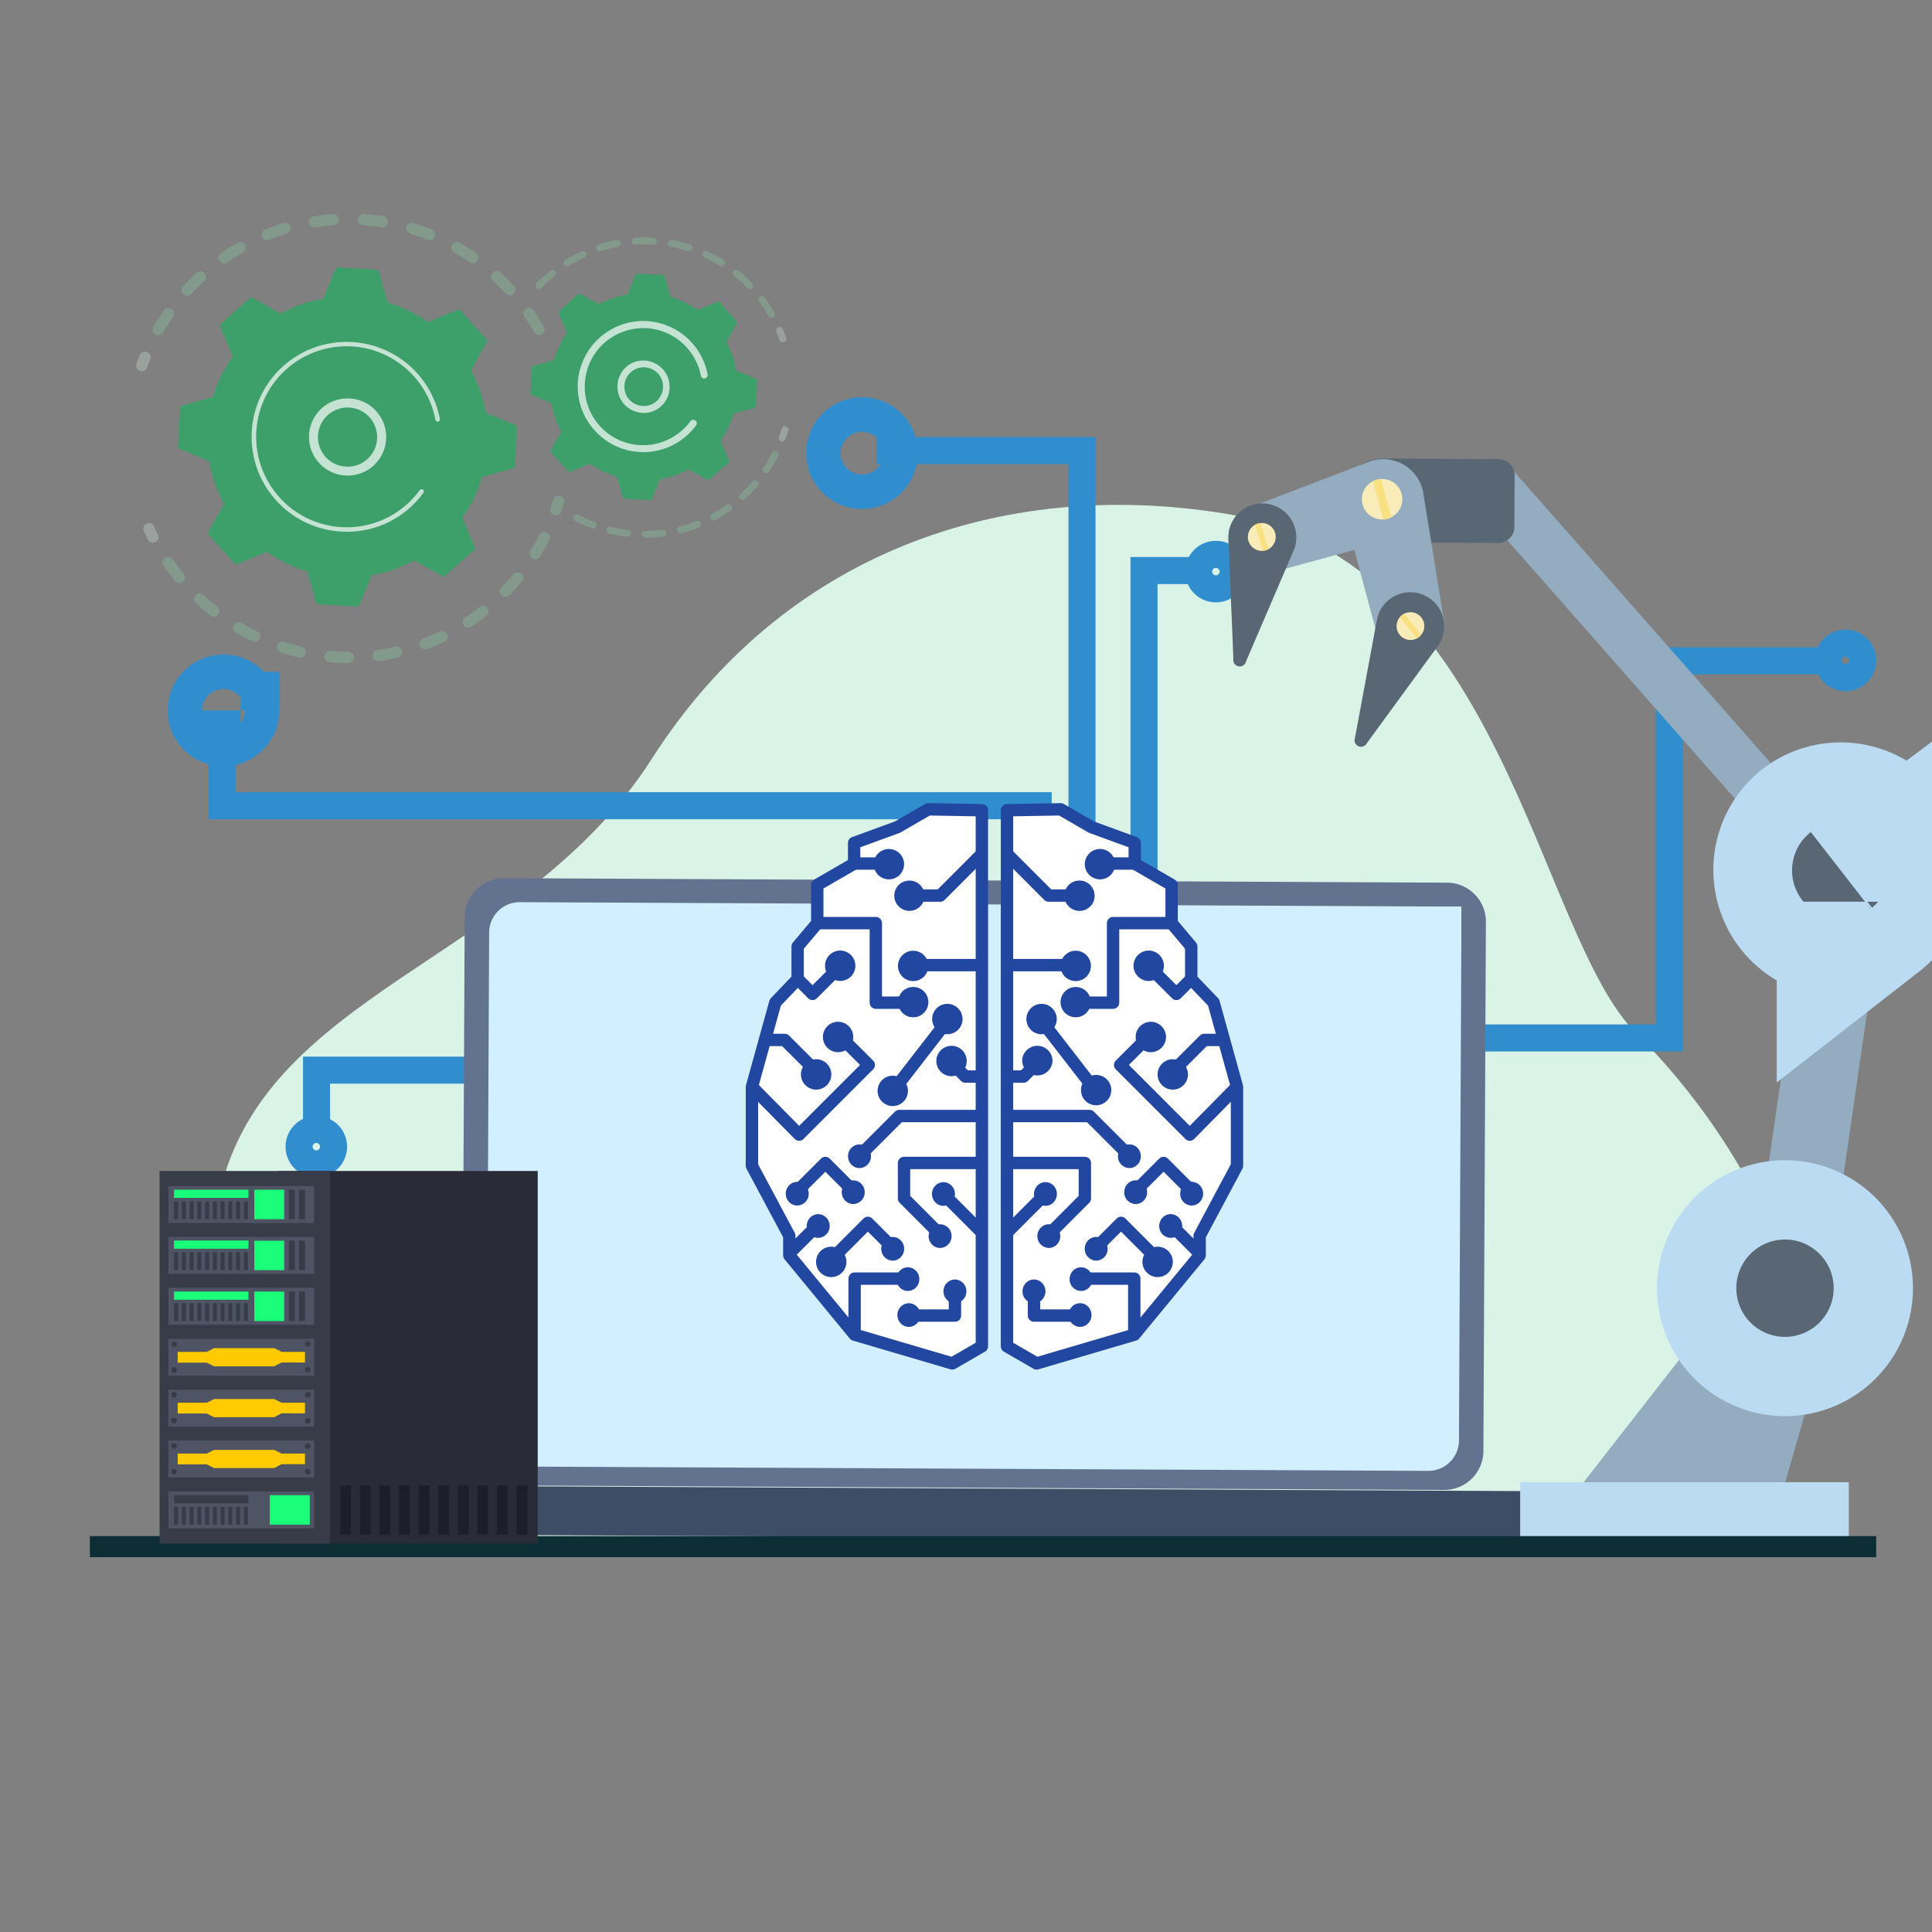 <svg width="50" height="50" fill="none" xmlns="http://www.w3.org/2000/svg"><rect width="100%" height="100%" fill="#808080" stroke="none"/><g clip-path="url(#a)"><path opacity=".91" d="M7.501 40.066s-2.85-3.835-1.867-8.946c1.052-5.464 7.868-6.211 11.235-11.482 3.367-5.272 9-7.301 14.858-6.342 7.198 1.18 8.042 10.912 10.636 13.465 2.595 2.552 7.007 9.11 1.874 13.305H7.502z" fill="#E1FFEF"/><path d="M47.312 17.102h-4.11v9.76H31.675v1.592" stroke="#308ECE" stroke-width=".7" stroke-miterlimit="10"/><path d="M29.607 26.664V14.766h1.438m16.687 2.77a.446.446 0 1 0 0-.89.446.446 0 0 0 0 .89z" stroke="#308ECE" stroke-width=".7" stroke-miterlimit="10"/><path d="M20.09 27.695H8.192v1.438M22.687 11.66h5.315v14.331m3.465-10.752a.446.446 0 1 0 0-.892.446.446 0 0 0 0 .892zM8.632 29.676a.446.446 0 1 0-.892 0 .446.446 0 0 0 .892 0z" stroke="#308ECE" stroke-width=".7" stroke-miterlimit="10"/><path d="M22.28 12.172a.446.446 0 1 0 0-.89.446.446 0 0 0 0 .89zM6.23 18.385a.446.446 0 1 1-.892 0 .445.445 0 1 1 .891 0z" stroke="#308ECE" stroke-width="2" stroke-miterlimit="10"/><path d="M5.748 18.805v2.047h21.12v1.954" stroke="#308ECE" stroke-width=".7" stroke-miterlimit="10"/><path d="M15.565 38.707c.464.093.93.181 1.396.265h.487l-1.883-.265z" fill="#BFD2FF"/><path d="m37.374 38.56-24.406-.117a1.012 1.012 0 0 1-1.007-1.015l.065-13.695a1.012 1.012 0 0 1 1.016-1.006l24.407.116c.558.003 1.01.458 1.006 1.016l-.065 13.695a1.012 1.012 0 0 1-1.016 1.006z" fill="#63738F"/><path d="M25.365 23.102a.12.12 0 0 1-.036.086.122.122 0 0 1-.132.026.12.12 0 0 1-.074-.112.122.122 0 0 1 .122-.122.12.12 0 0 1 .12.122z" fill="#333842"/><path d="m40.342 38.594-30.343-.145a1.263 1.263 0 0 0 1.256 1.268l27.819.133a1.263 1.263 0 0 0 1.268-1.256z" fill="#3E4D66"/><path d="m13.383 37.954 23.58.112h.001a.79.79 0 0 0 .794-.786l.062-13.026v-.794h-.787l-23.58-.112a.79.79 0 0 0-.794.786l-.062 13.026a.79.79 0 0 0 .786.794z" fill="#D2EFFF"/><path d="M25.411 20.97v13.873l-.766.442-2.528-.744-1.69-2.053v-.507l-.967-1.81v-2.043l.605-2.184.578-.604v-.845l.508-.603v-.99l.954-.552v-.535l1.122-.41.795-.46 1.39.024z" fill="#fff" stroke="#2247A0" stroke-width=".32" stroke-linejoin="round"/><path d="M25.411 24.977h-1.483M24.567 26.355l-1.4 1.807M22.105 22.348h.833M19.74 26.914h.568l.965.964M25.411 30.098h-2.015v.917l.999 1M20.486 32.378l.786-.784M21.151 23.89h1.515v2.059h1.261M22.117 34.54v-1.45h1.28" stroke="#2247A0" stroke-width=".32" stroke-linejoin="round"/><path d="m21.734 26.813.75.748-1.803 1.803-1.221-1.238M23.396 23.178h.937l1.064-1.065M24.405 30.89l1.01 1.011M23.481 34.047h1.233v-.543M20.56 30.898l.8-.8.776.776M22.237 29.92l1.037-1.037h2.123M21.512 32.597l.948-.949.62.62M20.645 25.338l.383.384.832-.831M24.54 27.418l.444.444h.413" stroke="#2247A0" stroke-width=".32" stroke-linejoin="round"/><path d="M23.144 23.181a.392.392 0 1 0 .784 0 .392.392 0 0 0-.784 0zM23.24 24.978a.393.393 0 1 0 .785 0 .393.393 0 0 0-.785 0zM23.241 25.935a.392.392 0 1 0 .785 0 .392.392 0 0 0-.785 0zM21.352 24.974a.393.393 0 1 0 .785 0 .393.393 0 0 0-.785 0zM24.125 26.353a.393.393 0 1 0 .785 0 .393.393 0 0 0-.785 0zM22.712 28.212a.393.393 0 1 0 .785 0 .393.393 0 0 0-.785 0zM21.947 29.924c0 .169.133.306.297.306a.302.302 0 0 0 .296-.306.302.302 0 0 0-.296-.307.302.302 0 0 0-.297.307zM20.879 31.729c0 .169.133.306.296.306a.302.302 0 0 0 .297-.306.302.302 0 0 0-.297-.307.302.302 0 0 0-.296.306zM21.785 30.854c0 .169.133.306.296.306a.302.302 0 0 0 .297-.306.302.302 0 0 0-.297-.307.302.302 0 0 0-.296.306zM21.12 32.638a.393.393 0 1 0 .785 0 .393.393 0 0 0-.785 0zM22.807 32.318c0 .17.133.307.296.307a.302.302 0 0 0 .296-.307.302.302 0 0 0-.296-.306.302.302 0 0 0-.296.306zM24.033 31.99c0 .17.133.307.297.307a.302.302 0 0 0 .296-.307.302.302 0 0 0-.296-.306.302.302 0 0 0-.297.306zM23.2 33.103c0 .17.132.307.296.307a.302.302 0 0 0 .296-.306.302.302 0 0 0-.296-.307.302.302 0 0 0-.297.306zM23.225 34.033c0 .17.133.307.296.307a.302.302 0 0 0 .296-.307.302.302 0 0 0-.296-.306.302.302 0 0 0-.296.306zM24.417 33.42c0 .169.133.307.296.307a.302.302 0 0 0 .297-.307.302.302 0 0 0-.297-.307.302.302 0 0 0-.296.307zM24.12 30.9c0 .17.133.307.296.307a.302.302 0 0 0 .297-.307.302.302 0 0 0-.297-.306.302.302 0 0 0-.296.306zM20.336 30.893c0 .169.133.306.296.306a.302.302 0 0 0 .297-.306.302.302 0 0 0-.297-.307.302.302 0 0 0-.296.307zM21.297 26.818a.393.393 0 1 0 .785-.001.393.393 0 0 0-.785 0zM20.729 27.787a.393.393 0 1 0 .785-.001.393.393 0 0 0-.785 0zM24.233 27.439a.393.393 0 1 0 .785 0 .393.393 0 0 0-.785 0zM22.612 22.345a.393.393 0 1 0 .785 0 .393.393 0 0 0-.785 0z" fill="#2247A0"/><path d="M26.061 20.97v13.873l.766.442 2.53-.744 1.69-2.053v-.507l.966-1.81v-2.043l-.605-2.184-.579-.604v-.845l-.508-.603v-.99l-.954-.552v-.535l-1.122-.41-.794-.46-1.39.024z" fill="#fff" stroke="#2247A0" stroke-width=".32" stroke-linejoin="round"/><path d="M26.061 24.977h1.484M26.905 26.355l1.4 1.807M29.367 22.348h-.832M31.733 26.914h-.568l-.965.964M26.062 30.098h2.014v.917l-.998 1M30.986 32.378l-.785-.784M30.321 23.89h-1.515v2.059h-1.26M29.355 34.54v-1.45h-1.28" stroke="#2247A0" stroke-width=".32" stroke-linejoin="round"/><path d="m29.738 26.813-.749.748 1.803 1.803 1.22-1.238M28.076 23.178h-.936l-1.064-1.065M27.067 30.89l-1.01 1.011M27.991 34.047H26.76v-.543M30.913 30.898l-.8-.8-.776.776M29.235 29.92l-1.037-1.037h-2.122M29.96 32.597l-.948-.949-.62.62M30.828 25.338l-.383.384-.832-.831M26.933 27.418l-.444.444h-.413" stroke="#2247A0" stroke-width=".32" stroke-linejoin="round"/><path d="M28.33 23.181a.392.392 0 1 1-.786 0 .392.392 0 0 1 .785 0zM28.232 24.978a.393.393 0 1 1-.785 0 .393.393 0 0 1 .785 0zM28.231 25.935a.392.392 0 1 1-.784 0 .392.392 0 0 1 .784 0zM30.121 24.974a.393.393 0 1 1-.785 0 .393.393 0 0 1 .785 0zM27.348 26.353a.393.393 0 1 1-.785 0 .393.393 0 0 1 .785 0zM28.76 28.212a.392.392 0 1 1-.784 0 .392.392 0 0 1 .785 0zM29.525 29.924c0 .169-.133.306-.296.306a.302.302 0 0 1-.296-.306c0-.17.133-.307.296-.307.163 0 .296.138.296.307zM30.594 31.729c0 .169-.133.306-.297.306a.302.302 0 0 1-.296-.306c0-.17.133-.307.296-.307.164 0 .297.137.297.306zM29.688 30.854c0 .169-.133.306-.297.306a.302.302 0 0 1-.296-.306c0-.17.133-.307.296-.307.164 0 .297.137.297.306zM30.352 32.638a.393.393 0 1 1-.785 0 .393.393 0 0 1 .785 0zM28.666 32.318a.302.302 0 0 1-.296.307.302.302 0 0 1-.297-.307c0-.169.133-.306.297-.306.163 0 .296.137.296.306zM27.44 31.99c0 .17-.134.307-.297.307a.302.302 0 0 1-.296-.307c0-.169.133-.306.296-.306.163 0 .296.137.296.306zM28.273 33.103c0 .17-.133.307-.296.307a.302.302 0 0 1-.296-.306c0-.17.133-.307.296-.307.163 0 .296.137.296.306zM28.248 34.033c0 .17-.133.307-.296.307a.302.302 0 0 1-.297-.307c0-.169.133-.306.297-.306.163 0 .296.137.296.306zM27.056 33.42c0 .169-.133.307-.297.307a.302.302 0 0 1-.296-.307c0-.17.133-.307.296-.307.164 0 .297.138.297.307zM27.352 30.9c0 .17-.132.307-.296.307a.302.302 0 0 1-.296-.307c0-.169.133-.306.296-.306.164 0 .296.137.296.306zM31.137 30.893c0 .169-.133.306-.297.306a.302.302 0 0 1-.296-.306c0-.17.133-.307.296-.307.164 0 .297.138.297.307zM30.176 26.818a.393.393 0 1 1-.785-.001.393.393 0 0 1 .785 0zM30.744 27.787a.393.393 0 1 1-.785-.001.393.393 0 0 1 .785 0zM27.24 27.439a.393.393 0 1 1-.786 0 .393.393 0 0 1 .785 0zM28.86 22.345a.393.393 0 1 1-.785 0 .393.393 0 0 1 .785 0z" fill="#2247A0"/><g opacity=".3"><path d="M14.02 8.648a.144.144 0 0 1-.199-.054 5.48 5.48 0 0 0-.251-.398.145.145 0 0 1 .035-.2s.002 0 .002-.003a.145.145 0 0 1 .203.037c.095.135.184.277.265.42a.148.148 0 0 1-.04.19c-.006 0-.01.005-.016.008zm-.933-1.051a5.628 5.628 0 0 0-.333-.334.146.146 0 0 1-.01-.205.147.147 0 0 1 .206-.009c.121.112.24.229.352.352a.146.146 0 0 1 .024.16.143.143 0 0 1-.034.045c-.004.005-.009.007-.014.012-.055.042-.14.032-.19-.021zm-.932-.811a4.999 4.999 0 0 0-.4-.25.145.145 0 0 1 .142-.253c.144.081.284.17.421.263a.146.146 0 0 1-.08.265.144.144 0 0 1-.083-.025zm-1.092-.58a5.312 5.312 0 0 0-.445-.154.146.146 0 0 1 .083-.28c.159.047.317.103.469.163a.145.145 0 0 1 .081.19.173.173 0 0 1-.049.064.155.155 0 0 1-.14.017zM9.87 5.882A5.226 5.226 0 0 0 9.4 5.83a.146.146 0 0 1 .021-.292c.166.012.331.03.494.056a.143.143 0 0 1 .122.166.146.146 0 0 1-.059.095.164.164 0 0 1-.11.026zM8.635 5.83a5.242 5.242 0 0 0-.469.053.145.145 0 1 1-.044-.286c.164-.026.329-.045.494-.056a.15.15 0 0 1 .156.135.143.143 0 0 1-.06.128.21.21 0 0 1-.077.026zm-4.61 2.828a.145.145 0 0 1-.054-.198c.082-.144.17-.285.265-.422a.146.146 0 0 1 .203-.037.146.146 0 0 1 .037.203c-.09.129-.173.262-.252.398a.15.15 0 0 1-.2.056zm3.394-2.607c-.15.044-.3.098-.445.156a.145.145 0 1 1-.107-.27c.153-.06.31-.117.468-.166a.146.146 0 0 1 .128.259.155.155 0 0 1-.044.02zM4.746 7.615a.147.147 0 0 1-.009-.205c.113-.122.23-.239.352-.351a.144.144 0 0 1 .234.057.144.144 0 0 1-.038.157 5.61 5.61 0 0 0-.334.333.147.147 0 0 1-.205.01zm1.538-1.074c-.135.077-.27.163-.398.252a.144.144 0 0 1-.203-.037.145.145 0 0 1 .035-.2l.002-.003c.135-.093.278-.184.42-.266a.145.145 0 0 1 .156.245c-.003.005-.007.007-.012.01z" fill="#86D4A9"/><path d="M3.756 9.582a.132.132 0 0 0 .051-.07c.026-.07.051-.142.08-.212a.145.145 0 1 0-.27-.107c-.031.075-.06.15-.085.224a.148.148 0 0 0 .089.186.16.16 0 0 0 .135-.02z" fill="#DBF2E5"/></g><g opacity=".3"><path d="M4.043 14.013a.147.147 0 0 0 .044-.184 3.269 3.269 0 0 1-.097-.205.147.147 0 0 0-.194-.072.145.145 0 0 0-.072.193c.033.073.067.145.102.217a.147.147 0 0 0 .196.065l.021-.014z" fill="#DBF2E5"/><path d="M12.196 16.223a.146.146 0 0 1-.16-.245 5.34 5.34 0 0 0 .377-.27.147.147 0 0 1 .205.025.147.147 0 0 1-.026.205 6.762 6.762 0 0 1-.16.122c-.078.056-.157.11-.236.163zm.783-.811a.143.143 0 0 1-.034-.158.146.146 0 0 1 .031-.047 5.39 5.39 0 0 0 .31-.345.146.146 0 0 1 .156-.046.144.144 0 0 1 .05.027c.062.052.07.143.018.205a6.002 6.002 0 0 1-.345.38.147.147 0 0 1-.186-.016zm-1.477 1.195c-.147.07-.299.133-.45.189a.142.142 0 0 1-.157-.038.145.145 0 0 1-.039-.104.143.143 0 0 1 .096-.13c.145-.055.288-.114.428-.18a.146.146 0 0 1 .147.25.07.07 0 0 1-.025.013zm2.274-2.157a.146.146 0 0 1-.047-.2c.082-.131.159-.269.228-.406a.145.145 0 0 1 .142-.079c.019.002.037.007.054.016.072.037.1.123.063.196a5.87 5.87 0 0 1-.24.426.16.16 0 0 1-.037.042.152.152 0 0 1-.163.005zm-3.486 2.572c-.158.035-.32.063-.48.086a.142.142 0 0 1-.145-.071.144.144 0 0 1-.018-.055.143.143 0 0 1 .126-.163 5.83 5.83 0 0 0 .457-.081.148.148 0 0 1 .169.194.145.145 0 0 1-.05.067.2.2 0 0 1-.059.023zm-1.272.137c-.163 0-.326-.007-.49-.02a.146.146 0 0 1 .026-.292c.154.014.31.021.464.021.082 0 .144.065.144.147 0 .049-.023.09-.06.119a.149.149 0 0 1-.084.025zm-1.274-.142a5.654 5.654 0 0 1-.473-.128.144.144 0 0 1-.102-.125.145.145 0 0 1 .188-.152c.146.046.298.086.447.12a.145.145 0 0 1 .11.176.145.145 0 0 1-.056.086c-.028.023-.07.033-.114.023zm-1.21-.417a5.898 5.898 0 0 1-.433-.228.145.145 0 0 1 .144-.252c.133.077.27.15.41.217a.146.146 0 0 1-.047.276.14.14 0 0 1-.074-.013zm-1.092-.673a6.842 6.842 0 0 1-.373-.317.143.143 0 0 1-.037-.157.144.144 0 0 1 .076-.081.146.146 0 0 1 .159.026c.113.105.232.205.354.3a.147.147 0 0 1 .026.205.114.114 0 0 1-.03.028.143.143 0 0 1-.175-.004zm-.914-.895a6.127 6.127 0 0 1-.219-.284c-.025-.035-.051-.07-.074-.105a.143.143 0 0 1 .037-.203.143.143 0 0 1 .203.038l.07.1c.067.09.137.181.21.27a.145.145 0 0 1-.022.205c-.002.002-.004.005-.007.005a.146.146 0 0 1-.198-.026zm9.947-1.722a.141.141 0 0 0 .051-.07c.026-.074.051-.151.072-.228a.146.146 0 0 0-.098-.182.146.146 0 0 0-.181.098 3.84 3.84 0 0 1-.07.217.143.143 0 0 0 .041.156.145.145 0 0 0 .05.028.14.14 0 0 0 .135-.019z" fill="#86D4A9"/></g><path d="M13.381 11.067a.071.071 0 0 0-.042-.068l-.766-.314a3.544 3.544 0 0 0-.385-1.105l.406-.722a.067.067 0 0 0-.01-.08l-.661-.742a.073.073 0 0 0-.077-.02l-.764.32a3.7 3.7 0 0 0-1.054-.51l-.223-.797a.064.064 0 0 0-.06-.049l-.993-.058a.071.071 0 0 0-.068.042l-.315.766c-.386.067-.76.196-1.104.385l-.722-.406a.067.067 0 0 0-.08.01l-.743.661a.073.073 0 0 0-.018.077l.319.765a3.7 3.7 0 0 0-.51 1.053l-.797.223a.065.065 0 0 0-.05.06l-.058.994a.071.071 0 0 0 .043.067l.766.315c.066.386.196.76.384 1.104l-.405.722a.067.067 0 0 0 .01.08l.661.743a.073.073 0 0 0 .077.018l.764-.319a3.7 3.7 0 0 0 1.053.51l.224.797a.065.065 0 0 0 .06.05l.993.058a.071.071 0 0 0 .068-.042l.314-.767c.387-.066.76-.196 1.105-.384l.722.405a.067.067 0 0 0 .08-.01l.743-.661a.073.073 0 0 0 .018-.077l-.319-.764c.225-.322.397-.678.51-1.054l.797-.223a.064.064 0 0 0 .049-.06l.058-.993z" fill="#3DA06B"/><path opacity=".7" d="M9.457 12.196a1 1 0 0 1-1.227-1.529 1 1 0 0 1 1.652.182.999.999 0 0 1-.425 1.347zM8.265 11.08a.763.763 0 0 0 .05.585.766.766 0 1 0-.05-.585z" fill="#fff"/><path opacity=".7" d="M10.41 13.3c.068-.05.133-.103.196-.159a2.42 2.42 0 0 0 .322-.347l.002-.004c.002-.005.007-.007.01-.012.006-.007.01-.017.018-.024a.056.056 0 0 0 0-.067c-.005-.005-.007-.01-.014-.014a.059.059 0 0 0-.082.012 2.335 2.335 0 0 1-2.533.87 2.318 2.318 0 0 1-1.257-.884 2.332 2.332 0 0 1-.438-1.505 2.331 2.331 0 0 1 .78-1.613 2.342 2.342 0 0 1 3.856 1.312.07.07 0 0 0 .01.023.056.056 0 0 0 .058.024c.032-.008.053-.038.046-.068a2.464 2.464 0 0 0-.578-1.174 2.462 2.462 0 0 0-4.048.56c-.14.291-.223.606-.241.928a2.44 2.44 0 0 0 .617 1.778 2.448 2.448 0 0 0 1.692.82 2.43 2.43 0 0 0 1.584-.456z" fill="#fff"/><g opacity=".3"><path d="M20.31 8.837a.088.088 0 0 0 .033-.103 3.292 3.292 0 0 0-.084-.214.09.09 0 0 0-.049-.05.088.088 0 0 0-.07.003.088.088 0 0 0-.046.119c.028.068.056.135.08.205a.087.087 0 0 0 .113.054c.01-.007.017-.01.024-.014z" fill="#DBF2E5"/><path d="M20.012 8.211a.091.091 0 0 1-.123-.032 4.06 4.06 0 0 0-.205-.317c-.017-.021-.03-.042-.047-.063a.09.09 0 0 1 .085-.142.092.092 0 0 1 .06.035l.049.067c.076.107.149.22.214.334.023.039.011.09-.026.118-.002-.002-.004-.002-.007 0zm-.673-.76A3.522 3.522 0 0 0 19 7.145a.09.09 0 0 1-.014-.126.091.091 0 0 1 .126-.014c.125.1.243.209.354.324a.091.091 0 0 1-.002.128c-.003.003-.007.005-.01.01a.096.096 0 0 1-.116-.014zm-.71-.572a4.163 4.163 0 0 0-.404-.217.09.09 0 0 1-.044-.119.09.09 0 0 1 .119-.044c.144.067.286.142.421.226a.09.09 0 0 1 .03.123.128.128 0 0 1-.023.026.092.092 0 0 1-.1.005zm-.828-.38a3.626 3.626 0 0 0-.443-.112.09.09 0 0 1-.034-.163.09.09 0 0 1 .067-.014c.156.028.312.067.464.116a.088.088 0 0 1 .058.112.113.113 0 0 1-.033.047.088.088 0 0 1-.079.014zm-.897-.168a3.73 3.73 0 0 0-.457 0 .09.09 0 0 1-.095-.084.09.09 0 0 1 .084-.095c.158-.01.319-.01.477 0a.09.09 0 0 1 .084.095.095.095 0 0 1-.037.068.077.077 0 0 1-.056.016zm-.911.058a3.593 3.593 0 0 0-.443.112.093.093 0 0 1-.114-.058.093.093 0 0 1 .059-.114 3.55 3.55 0 0 1 .463-.117.09.09 0 0 1 .104.112.09.09 0 0 1-.034.049.081.081 0 0 1-.035.016zm-.869.278a3.924 3.924 0 0 0-.403.216.09.09 0 0 1-.123-.028.09.09 0 0 1 .027-.123c.136-.084.278-.161.422-.228a.089.089 0 0 1 .119.044.09.09 0 0 1-.028.11l-.014.009zm-1.237.792a.091.091 0 0 1-.003-.128 4.425 4.425 0 0 1 .355-.324.087.087 0 0 1 .125.014.089.089 0 0 1-.014.126c-.016.011-.03.025-.046.037a4.032 4.032 0 0 0-.291.27l-.012.01a.086.086 0 0 1-.114-.005z" fill="#86D4A9"/></g><g opacity=".3"><path d="M18.912 13.212c-.128.09-.262.173-.4.247a.089.089 0 0 1-.121-.037.09.09 0 0 1-.008-.069.088.088 0 0 1 .044-.053c.133-.07.26-.149.383-.235a.092.092 0 0 1 .125.021.09.09 0 0 1-.023.126zm.242-.3a.092.092 0 0 1 .007-.129c.112-.1.217-.207.315-.321a.088.088 0 0 1 .126-.01.09.09 0 0 1 .009.126c-.103.119-.214.23-.33.336l-.008.007a.084.084 0 0 1-.119-.01zm-1.071.745a3.824 3.824 0 0 1-.45.142.09.09 0 0 1-.068-.01.09.09 0 0 1-.042-.055.089.089 0 0 1 .034-.095.09.09 0 0 1 .032-.015c.145-.036.289-.082.428-.137a.089.089 0 0 1 .117.051.09.09 0 0 1-.03.105c-.007.007-.014.01-.021.014zm1.691-1.424a.09.09 0 0 1-.037-.093.09.09 0 0 1 .014-.033c.084-.123.16-.253.228-.386a.091.091 0 0 1 .121-.04.09.09 0 0 1 .04.121c-.072.14-.152.275-.24.406a.202.202 0 0 1-.021.023.095.095 0 0 1-.105.002zm-2.602 1.654c-.157.02-.314.03-.471.03a.091.091 0 0 1-.09-.088c0-.049.039-.09.088-.09.149 0 .3-.012.447-.03a.089.089 0 0 1 .063.16.057.057 0 0 1-.037.018zm-.942.005a4.388 4.388 0 0 1-.463-.082.093.093 0 0 1-.068-.109.092.092 0 0 1 .074-.069.09.09 0 0 1 .036.002c.144.034.293.06.442.079a.091.091 0 0 1 .068.136.086.086 0 0 1-.026.027.095.095 0 0 1-.063.016zm-.913-.221a4.194 4.194 0 0 1-.431-.191.091.091 0 0 1-.044-.053.091.091 0 0 1 .006-.068.088.088 0 0 1 .088-.048.09.09 0 0 1 .034.01c.132.07.27.13.41.182.046.017.07.07.053.117a.115.115 0 0 1-.032.042.088.088 0 0 1-.084.009z" fill="#86D4A9"/><path d="M20.296 11.408a.098.098 0 0 0 .033-.042c.025-.073.05-.147.072-.22a.091.091 0 0 0-.06-.111.091.091 0 0 0-.113.06c-.02.07-.044.14-.07.208a.093.093 0 0 0 .054.116c.03.012.06.005.084-.011z" fill="#DBF2E5"/></g><path d="M19.595 9.849c0-.02-.009-.038-.028-.045l-.512-.212a2.422 2.422 0 0 0-.256-.738l.27-.483a.05.05 0 0 0-.005-.053l-.442-.497a.047.047 0 0 0-.052-.011l-.512.214a2.395 2.395 0 0 0-.704-.34l-.15-.534a.042.042 0 0 0-.041-.032l-.664-.04c-.019 0-.037.01-.044.028l-.212.513a2.422 2.422 0 0 0-.739.256l-.482-.27a.05.05 0 0 0-.054.004l-.496.443a.046.046 0 0 0-.012.051l.214.513a2.397 2.397 0 0 0-.34.704l-.533.149a.043.043 0 0 0-.033.042l-.04.664c0 .018.01.037.029.044l.512.212c.045.258.131.508.256.739l-.27.482a.05.05 0 0 0 .005.054l.443.496a.047.047 0 0 0 .05.011l.513-.214c.215.151.452.266.704.34l.149.534a.043.043 0 0 0 .042.032l.664.04c.019 0 .037-.01.044-.028l.212-.512c.259-.045.508-.132.739-.257l.482.27a.05.05 0 0 0 .028.006.05.05 0 0 0 .026-.01l.496-.443a.047.047 0 0 0 .012-.051l-.215-.513c.152-.214.267-.452.34-.703l.534-.15a.042.042 0 0 0 .033-.042l.04-.663z" fill="#3DA06B"/><path opacity=".7" d="M16.974 10.61a.672.672 0 0 1-.52.044.67.67 0 0 1-.398-.335.682.682 0 0 1 .289-.918.682.682 0 0 1 .629 1.21zm-.76-.373a.506.506 0 0 0 .294.247c.128.04.263.028.382-.032a.505.505 0 0 0 .215-.676.501.501 0 0 0-.89.461z" fill="#fff"/><path opacity=".7" d="M17.638 11.38c.047-.033.091-.07.135-.107a1.686 1.686 0 0 0 .242-.266.088.088 0 0 0 0-.105.09.09 0 0 0-.02-.02.09.09 0 0 0-.126.018 1.508 1.508 0 0 1-.217.238l-.014.011a1.504 1.504 0 0 1-1.067.37h-.012a1.505 1.505 0 0 1-1.141-.626 1.507 1.507 0 0 1-.282-.974 1.508 1.508 0 0 1 1.015-1.343 1.512 1.512 0 0 1 1.63.425 1.516 1.516 0 0 1 .357.722.061.061 0 0 0 .015.035.086.086 0 0 0 .088.035.09.09 0 0 0 .072-.07.089.089 0 0 0 0-.035 1.702 1.702 0 0 0-1.565-1.377 1.679 1.679 0 0 0-1.226.427 1.691 1.691 0 0 0-.249 2.258c.035.046.07.093.11.135a1.69 1.69 0 0 0 2.255.25z" fill="#fff"/><path d="M39.342 39.837h8.505v-1.478h-8.505v1.478z" fill="#BBDBF3"/><path d="M46.471 32.05c.77 0 1.325.737 1.114 1.477l-1.381 4.833h-5.22l4.575-5.864a1.158 1.158 0 0 1 .913-.445z" fill="#93ACBF"/><path d="M47.934 22.022a.983.983 0 0 1 .83 1.11l-1.325 9.164a.983.983 0 0 1-1.11.83.983.983 0 0 1-.83-1.11l1.324-9.164a.983.983 0 0 1 1.11-.83z" fill="#93ACBF"/><path d="M47.531 22.671a.655.655 0 0 1-.922-.058l-8.381-9.52a.656.656 0 0 1 .058-.922.655.655 0 0 1 .923.059l8.381 9.519a.655.655 0 0 1-.059.922zm-10.73-10.06a1.053 1.053 0 0 0-1.328-.676l-.006.002L32.4 13.11a.89.89 0 1 0 .553 1.693l3.173-.863a1.054 1.054 0 0 0 .676-1.329z" fill="#93ACBF"/><path d="M31.803 13.75a.88.88 0 0 1 1.732.32.87.87 0 0 1-.083.235h.003L32.25 17.11a.17.17 0 0 1-.13.134.167.167 0 0 1-.2-.195l-.126-3.05.004.001a.876.876 0 0 1 .006-.249z" fill="#586773"/><path d="M32.998 13.787a.36.36 0 1 1-.489-.22.359.359 0 0 1 .49.22z" fill="#F9ECB8"/><path d="m32.62 13.54.21.67a.364.364 0 0 1-.14.044l-.209-.672a.361.361 0 0 1 .14-.043z" fill="#F9E181"/><path d="m34.863 12.783-.002.33a.92.92 0 0 0 .916.925l2.992.015a.42.42 0 0 0 .423-.418l.007-1.33a.42.42 0 0 0-.418-.422l-2.993-.016a.92.92 0 0 0-.925.916z" fill="#586773"/><path d="M35.576 11.906a1.054 1.054 0 0 1 1.251.81l.001.007.525 3.24a.89.89 0 1 1-1.74.373l-.848-3.179a1.055 1.055 0 0 1 .811-1.25z" fill="#93ACBF"/><path d="M36.276 12.788a.525.525 0 0 1-.761.59.524.524 0 1 1 .761-.59z" fill="#F9ECB8"/><path d="m35.743 12.398.261.992a.526.526 0 0 1-.205.054l-.262-.991a.524.524 0 0 1 .206-.055z" fill="#F9E181"/><path d="M49.196 22.448a1.564 1.564 0 1 0-3.124.17 1.564 1.564 0 0 0 3.124-.17z" fill="#586773"/><path d="M48.268 23.337a1.027 1.027 0 1 0-1.262-1.621 1.027 1.027 0 0 0 1.262 1.62z" stroke="#BBDBF3" stroke-width="4.572" stroke-miterlimit="10"/><path d="M46.834 34.753a1.563 1.563 0 1 0-1.259-2.862 1.563 1.563 0 0 0 1.259 2.862z" fill="#586773"/><path d="M45.248 32.945a1.026 1.026 0 1 0 1.907.757 1.026 1.026 0 0 0-1.907-.757z" stroke="#BBDBF3" stroke-width="4.572" stroke-miterlimit="10"/><path d="M37.305 16.557a.88.88 0 1 0-1.617-.697.869.869 0 0 0-.061.24h-.004l-.557 3a.168.168 0 0 0 .308.133l1.801-2.464-.003-.002a.866.866 0 0 0 .133-.21z" fill="#586773"/><path d="M36.784 15.98a.36.36 0 0 1-.12.544.359.359 0 0 1-.322-.642.36.36 0 0 1 .442.098z" fill="#F9ECB8"/><path d="m36.342 15.883.436.55a.368.368 0 0 1-.114.091l-.437-.55a.354.354 0 0 1 .115-.091z" fill="#F9E181"/><path d="M48.555 39.754H2.326v.546h46.23v-.546z" fill="#0E2E35"/><path d="M13.916 30.305H7.199v9.642h6.717v-9.642z" fill="#292B37"/><path d="M8.543 30.305H4.13v9.642h4.412v-9.642z" fill="#383C48"/><path d="M8.276 30.695H4.504v.955h3.772v-.955z" fill="#383C48"/><path d="M8.13 30.695H4.358v.955H8.13v-.955z" fill="#4E5464"/><path d="M7.355 30.79h-.773v.762h.773v-.763z" fill="#19FF7A"/><path d="M7.63 30.79h-.154v.762h.155v-.763zm.262 0h-.156v.762h.156v-.763z" fill="#383C48"/><path d="M6.43 30.79H4.504V31H6.43v-.21z" fill="#19FF7A"/><path d="M4.61 31.094h-.106v.46h.106v-.46zm.2 0h-.106v.46h.107v-.46zm.201 0h-.105v.46h.105v-.46zm.2 0h-.106v.46h.106v-.46zm.201 0h-.106v.46h.106v-.46zm.201 0h-.106v.46h.106v-.46zm.2 0h-.106v.46h.106v-.46zm.201 0h-.106v.46h.106v-.46zm.2 0h-.106v.46h.106v-.46zm.2 0h-.106v.46h.107v-.46zm1.862.92H4.504v.955h3.772v-.955z" fill="#383C48"/><path d="M8.13 32.012H4.358v.955H8.13v-.955z" fill="#4E5464"/><path d="M7.355 32.11h-.773v.762h.773v-.763z" fill="#19FF7A"/><path d="M7.63 32.106h-.154v.763h.155v-.763zm.262 0h-.156v.763h.156v-.764z" fill="#383C48"/><path d="M6.43 32.105H4.504v.211H6.43v-.21z" fill="#19FF7A"/><path d="M4.61 32.41h-.106v.46h.106v-.46zm.2 0h-.106v.46h.107v-.46zm.201 0h-.105v.46h.105v-.46zm.2 0h-.106v.46h.106v-.46zm.201 0h-.106v.46h.106v-.46zm.201 0h-.106v.46h.106v-.46zm.2 0h-.106v.46h.106v-.46zm.201 0h-.106v.46h.106v-.46zm.2 0h-.106v.46h.106v-.46zm.2 0h-.106v.46h.107v-.46zm1.862.92H4.504v.954h3.772v-.954z" fill="#383C48"/><path d="M8.13 33.328H4.358v.955H8.13v-.955z" fill="#4E5464"/><path d="M7.355 33.426h-.773v.763h.773v-.763z" fill="#19FF7A"/><path d="M7.63 33.426h-.154v.763h.155v-.763zm.262 0h-.156v.763h.156v-.763z" fill="#383C48"/><path d="M6.43 33.426H4.504v.21H6.43v-.21z" fill="#19FF7A"/><path d="M4.61 33.727h-.106v.46h.106v-.46zm.2 0h-.106v.46h.107v-.46zm.201 0h-.105v.46h.105v-.46zm.2 0h-.106v.46h.106v-.46zm.201 0h-.106v.46h.106v-.46zm.201 0h-.106v.46h.106v-.46zm.2 0h-.106v.46h.106v-.46zm.201 0h-.106v.46h.106v-.46zm.2 0h-.106v.46h.106v-.46zm.2 0h-.106v.46h.107v-.46zm1.862 4.871H4.504v.955h3.772v-.955z" fill="#383C48"/><path d="M8.13 38.598H4.358v.955H8.13v-.955z" fill="#4E5464"/><path d="M8.017 38.695H6.982v.763h1.035v-.763z" fill="#19FF7A"/><path d="M6.43 38.696H4.504v.21H6.43v-.21zm-1.82.302h-.106v.461h.106V39zm.201 0h-.106v.461h.106V39zm.2 0h-.105v.461h.106V39zm.201 0h-.106v.461h.106V39zm.2 0h-.106v.461h.107V39zm.2 0h-.105v.461h.106V39zm.202 0h-.107v.461h.107V39zm.2 0h-.106v.461h.106V39zm.2 0h-.106v.461h.106V39zm.2 0h-.106v.461h.107V39zm1.862-4.35H4.504v.955h3.772v-.955z" fill="#383C48"/><path d="M8.13 34.648H4.358v.955H8.13v-.955z" fill="#4E5464"/><path d="M7.893 34.986v.275h-.605l-.192.1H5.54l-.19-.096h-.751v-.279h.751l.19-.095h1.558l.191.095h.605z" fill="#FFCA00"/><path d="M4.504 34.864a.073.073 0 1 0 0-.145.073.073 0 0 0 0 .145zm.073.591a.072.072 0 1 0-.145 0 .072.072 0 0 0 .145 0zm3.46-.663a.073.073 0 1 0-.145 0 .073.073 0 0 0 .145 0zm0 .663a.073.073 0 1 0-.145 0 .073.073 0 0 0 .145 0zm.239.509H4.504v.954h3.772v-.954z" fill="#383C48"/><path d="M8.13 35.965H4.358v.954H8.13v-.954z" fill="#4E5464"/><path d="M7.893 36.303v.275l-.605-.002-.192.102H5.54l-.19-.097h-.751v-.278h.751l.19-.096h1.558l.191.096h.605z" fill="#FFCA00"/><path d="M4.577 36.108a.073.073 0 1 0-.145 0 .073.073 0 0 0 .145 0zm0 .664a.073.073 0 1 0-.145 0 .073.073 0 0 0 .145 0zm3.46-.664a.073.073 0 1 0-.144 0 .073.073 0 0 0 .145 0zm0 .664a.073.073 0 0 0-.072-.076.072.072 0 0 0-.068.047.073.073 0 0 0-.005.029.073.073 0 0 0 .146 0zm.24.508H4.503v.954h3.772v-.954z" fill="#383C48"/><path d="M8.13 37.281H4.358v.955H8.13v-.955z" fill="#4E5464"/><path d="M7.893 37.62v.274l-.605-.001-.192.101H5.54l-.19-.097h-.751v-.278h.751l.19-.096h1.558l.191.096h.605z" fill="#FFCA00"/><path d="M4.577 37.428a.073.073 0 1 0-.145 0 .073.073 0 0 0 .145 0zm0 .664a.073.073 0 0 0-.073-.076.072.072 0 0 0-.072.076.073.073 0 0 0 .145 0zm3.46-.664a.073.073 0 1 0-.145 0 .073.073 0 0 0 .146 0zm0 .664a.073.073 0 1 0-.145 0 .073.073 0 0 0 .146 0z" fill="#383C48"/><path d="M9.084 38.442h-.28v1.273h.28v-1.273zm.507 0h-.28v1.273h.28v-1.273zm.507 0h-.28v1.273h.28V38.44zm.507 0h-.28v1.273h.28v-1.273zm.508 0h-.28v1.273h.28v-1.273zm.508 0h-.28v1.273h.28v-1.273zm.507 0h-.28v1.273h.28v-1.273zm.508 0h-.28v1.273h.28v-1.273zm1.014 0h-.28v1.273h.28v-1.273zm-.508 0h-.28v1.273h.28v-1.273z" fill="#1C1E29"/></g><defs><clipPath id="a"><path fill="#fff" d="M0 0h50v50H0z"/></clipPath></defs></svg>